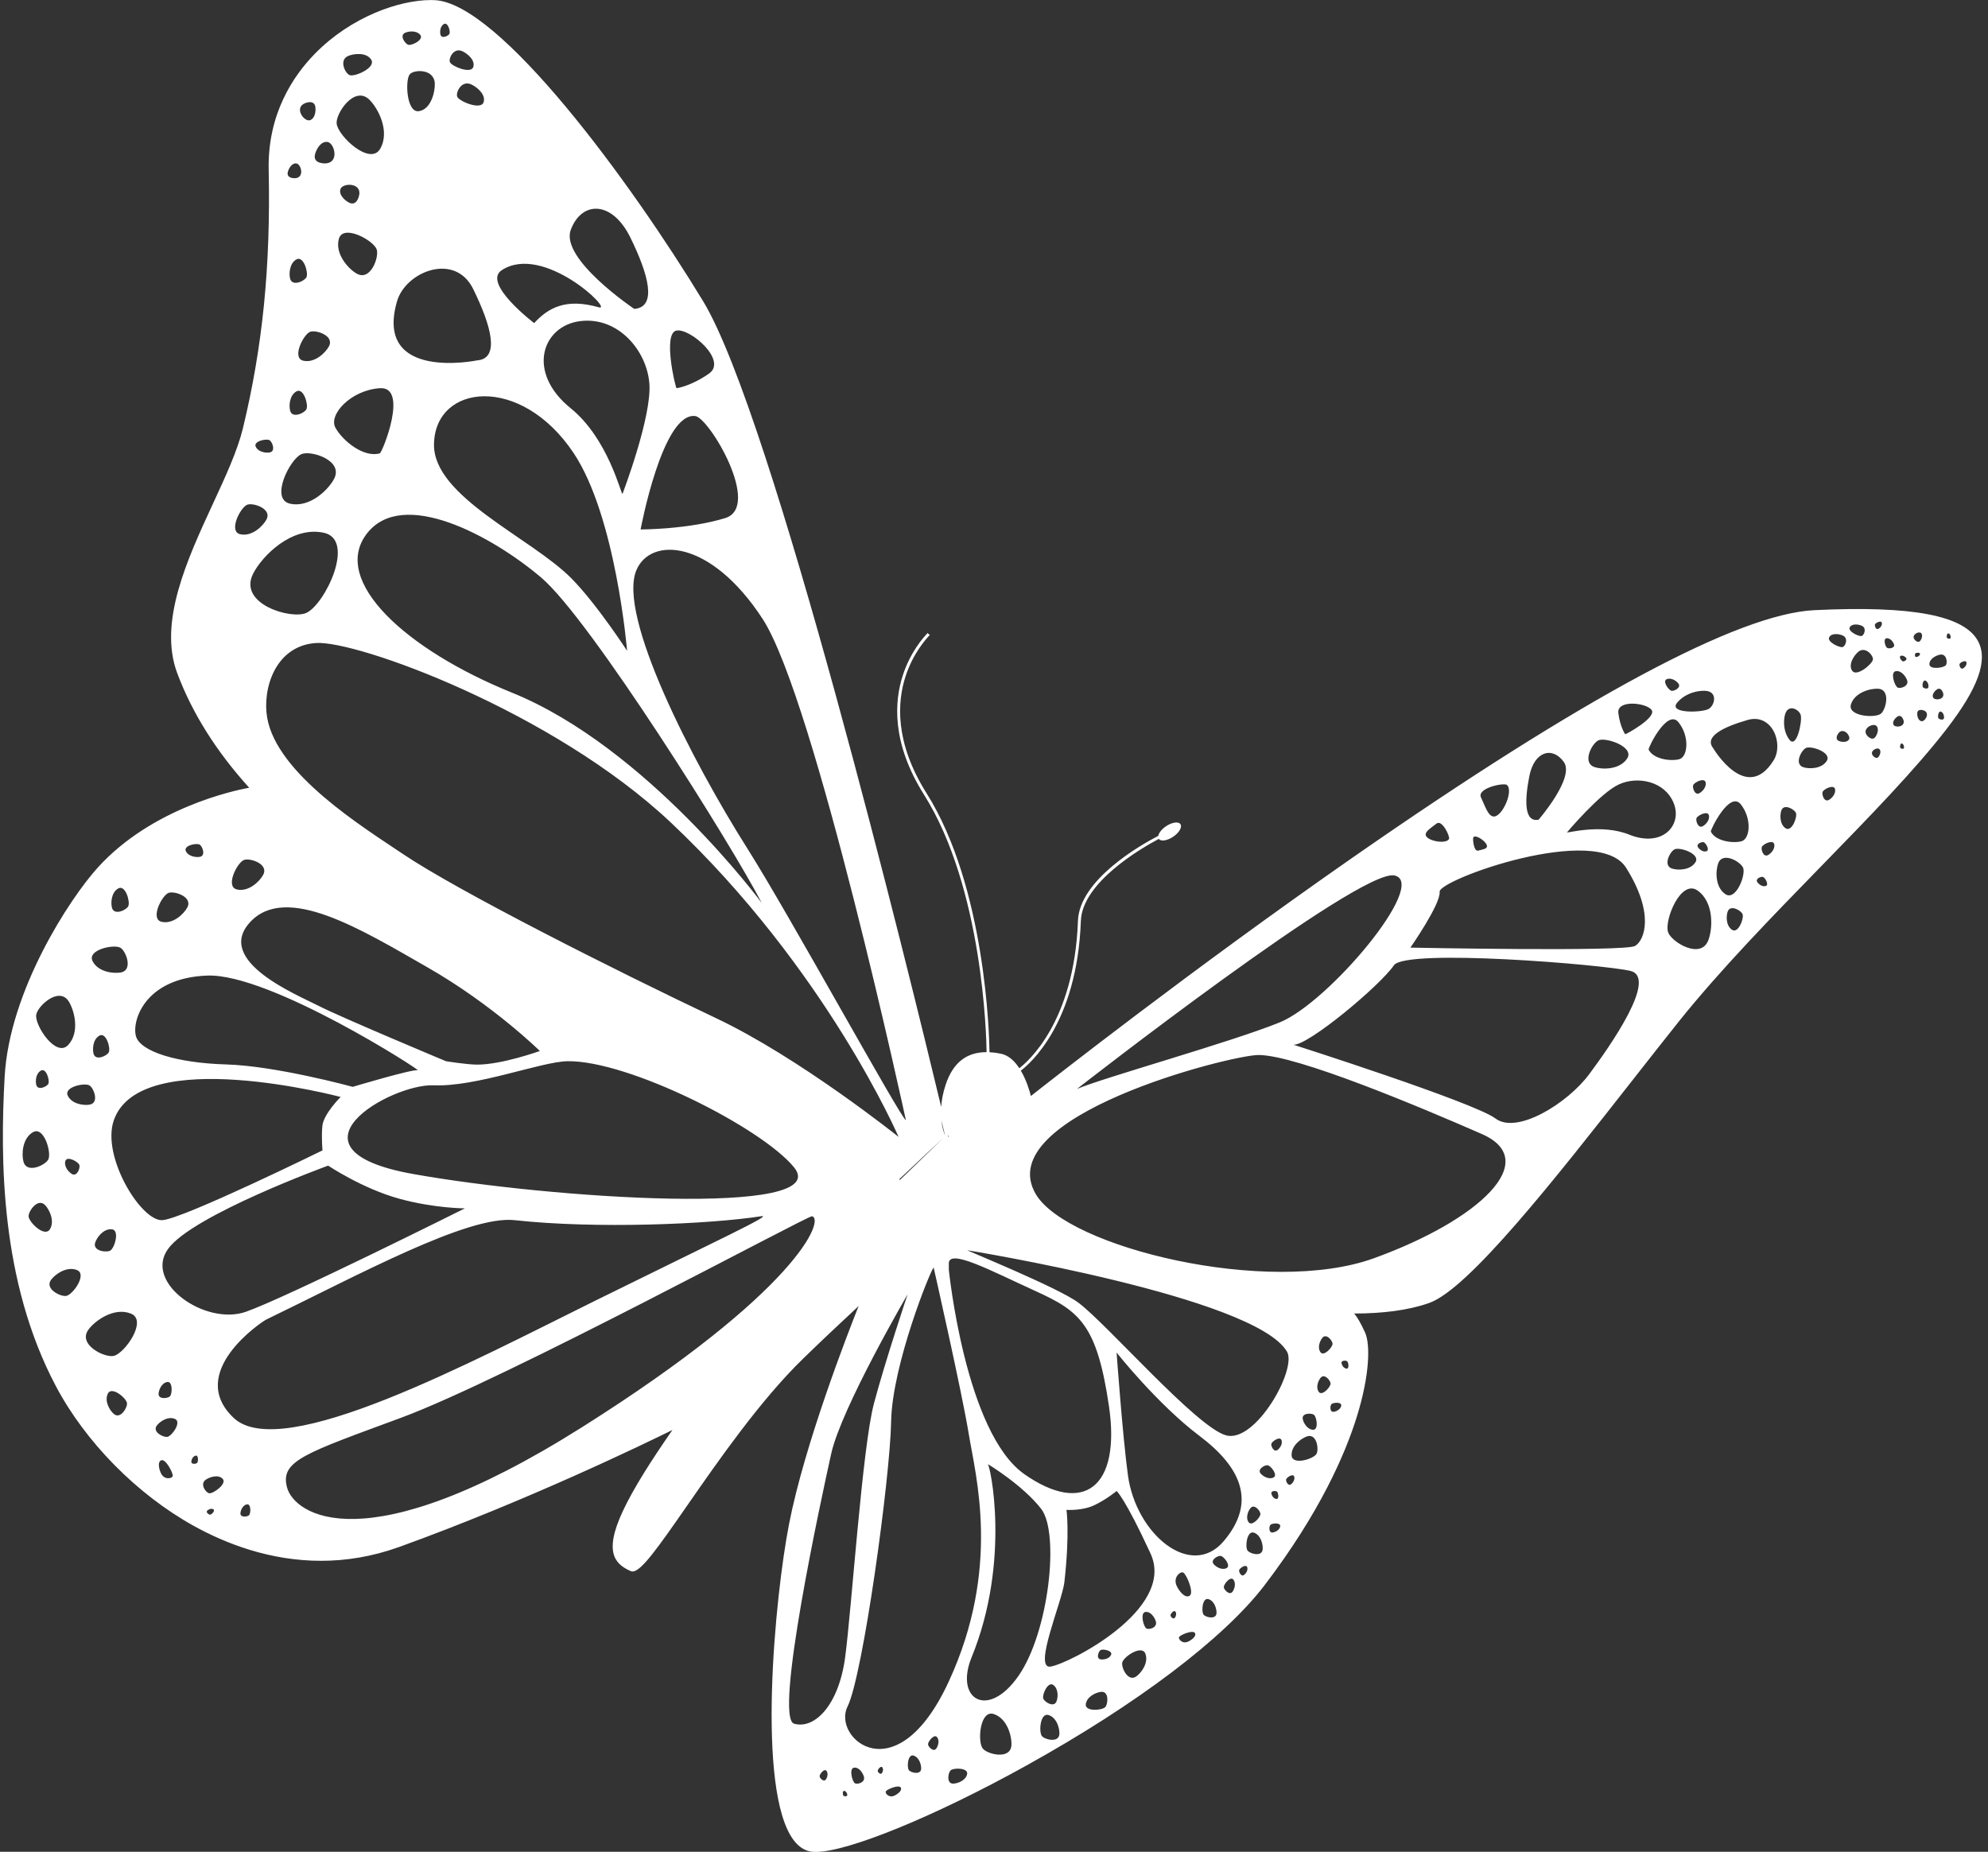 <?xml version="1.0" encoding="UTF-8" standalone="no"?><svg xmlns="http://www.w3.org/2000/svg" xmlns:xlink="http://www.w3.org/1999/xlink" fill="#000000" height="1029.3" preserveAspectRatio="xMidYMid meet" version="1" viewBox="48.4 85.3 1105.0 1029.3" width="1105" zoomAndPan="magnify"><rect x="48.4" y="85.3" width="1105.0" height="1029.3" fill="#333333" stroke="none"/><g id="change1_1"><path d="M1147.968,441.874c-7.561-14.497-36.499-20.037-91.047-17.422c-42.115,2.013-128.354,48.232-256.377,137.312 c-89.65,62.391-169.326,125.016-179.139,132.74c-0.669-2.614-2.396-8.707-5.591-14.085c4.51-3.408,31.295-25.797,33.359-83.193 c0.764-21.432,33.497-40.408,43.316-45.623c0.005,0,0.005-0.005,0.005-0.005c1.137,1.553,4.664,1.027,7.963-1.181 c3.338-2.248,5.164-5.378,4.077-6.995c-1.091-1.618-4.678-1.112-8.017,1.136c-2.415,1.627-4.018,3.711-4.321,5.358 c-0.01,0.005-0.02,0.005-0.025,0.011c-9.53,4.941-43.797,24.309-44.611,47.225c-2.034,56.462-28.145,78.52-32.609,81.903 c-2.546-3.934-5.954-7.223-10.315-8.086c-2.238-0.457-4.297-0.72-6.241-0.799c-0.099-8.851-2.089-91.712-35.011-144.003 c-17.85-28.338-16.198-50.917-11.663-64.883c4.122-12.745,11.331-20.804,13.563-23.11v-0.002c-0.437-0.157-0.803-0.384-1.031-0.731 c-0.074-0.107-0.095-0.234-0.145-0.351c-0.005,0.002-0.005,0.002-0.005,0.002c-2.426,2.449-9.65,10.562-13.896,23.614 c-4.674,14.305-6.41,37.41,11.807,66.329c32.615,51.809,34.679,134.02,34.767,143.089c-11.246,0-18.688,5.924-22.746,18.073 c-1.508,4.559-2.257,8.707-2.495,12.329c-17.999-74.988-93.612-384.063-132.319-447.798 C398.863,186.213,325.768,86.746,289.895,85.378c-0.675-0.023-1.34-0.047-2.02-0.047c-17.538,0-44.273,9.237-64.45,29.829 c-12.065,12.333-26.348,33.545-25.679,64.476c1.126,53.681-3.289,98.002-14.323,143.739c-3.001,12.359-9.62,26.709-16.655,41.898 c-14.278,30.884-30.476,65.895-19.844,94.237c8.275,22.075,21.546,43.266,39.981,63.636c-8.762,1.613-54.116,11.327-84.061,44.279 c-15.767,17.349-49.195,68.607-51.854,116.259c-2.549,45.93-2.381,113.744,28.413,171.983 c16.456,31.151,45.082,60.208,76.521,77.677c17.83,9.913,42.447,19.512,70.909,19.512c13.702,0,28.289-2.233,43.43-7.68 c71.059-25.653,137.525-57.926,151.898-65.03c-11.609,16.704-21.62,32.347-27.569,45.092c-5.279,11.271-6.811,19.462-4.733,25.004 c1.756,4.634,5.84,6.881,9.168,8.349c0.313,0.12,0.63,0.193,0.982,0.193c4.708,0,13.733-12.675,30.556-36.935 c17.007-24.473,40.264-58.021,64.143-81.273c10.388-10.101,20.941-20.038,30.953-29.325c-5.998,15.047-30.02,76.763-38.657,121.061 c-7.873,40.245-18.307,147.991,2.49,175.753c2.977,3.959,6.529,6.167,10.538,6.529c0.55,0.05,1.151,0.074,1.796,0.074 c17.81,0,66.117-19.726,116.914-47.925c61.721-34.216,110.048-70.815,132.557-100.329c30.935-40.552,44.95-73.286,51.261-93.611 c7.273-23.377,7.531-40.389,4.584-46.868c-2.54-5.616-4.46-8.633-5.829-10.269c-0.075-0.095-0.149-0.189-0.239-0.263 c15.642-0.025,30.039-1.727,41.748-5.879c21.983-7.774,70.29-69.377,112.906-123.701c9.143-11.639,17.756-22.658,25.798-32.709 c22.965-28.676,51.542-57.996,79.184-86.364c26.805-27.499,52.122-53.49,69.689-76.262 C1147.893,467.837,1153.459,452.407,1147.968,441.874z M1104.865,449.86c1.226-0.481,2.589,0.528,3.051,1.166 c0.784,1.094-1.216,2.048-1.855,1.879C1105.277,452.696,1103.645,450.344,1104.865,449.86z M1090.602,432.323 c0.397-0.884,3.453-2.361,3.785-0.841c0.337,1.523-1.097,2.939-1.935,3.353C1091.018,435.556,1090.279,433.037,1090.602,432.323z M1089.426,451.956c-0.516,2.662-9.104,9.689-11.5,6.212c-2.401-3.47,1.022-8.595,3.344-10.549 C1085.264,444.259,1089.843,449.816,1089.426,451.956z M1065.136,439.505c1.399-2.522,5.641-1.844,7.576-0.945 c3.334,1.544,1.339,6.046-0.119,6.405C1070.787,445.413,1063.742,442.028,1065.136,439.505z M1041,481.328 c2.119-4.58,7.69-1.473,8.345,1.612c0.814,3.83-2.396,18.731-6.35,13.482C1039.046,491.173,1039.765,483.992,1041,481.328z M997.442,469.425c5.859,1.17,3.83,8.441,0.456,10.053c-4.192,1.999-22.241,2.426-17.289-3.578 C985.555,469.898,994.034,468.742,997.442,469.425z M994.763,544.59c-2.595,1.31-3.95-3.275-3.374-4.564 c0.724-1.608,6.271-4.291,6.876-1.528C998.886,541.266,996.266,543.836,994.763,544.59z M996.886,558.471 c-2.029,0.601-4.078-1.21-4.723-2.297c-1.116-1.86,2.218-3.105,3.215-2.748C996.613,553.872,998.905,557.86,996.886,558.471z M989.553,521.664c0.714-1.608,6.266-4.291,6.882-1.528c0.61,2.763-2.009,5.328-3.518,6.087 C990.323,527.528,988.973,522.954,989.553,521.664z M990.774,564.592c-2.922,4.574-9.953,4.505-13.034,3.488 c-5.298-1.746-0.913-9.794,1.633-10.761C982.534,556.114,993.701,560.018,990.774,564.592z M974.869,462.802 c2.6-1.027,5.512,1.124,6.489,2.478c1.672,2.321-2.58,4.348-3.929,3.989C975.747,468.814,972.274,463.819,974.869,462.802z M981.427,486.827c6.271,7.948,5.14,19.338,0.224,20.519c-4.917,1.196-14.293-0.123-16.898-5.398 C964.351,501.14,975.161,478.873,981.427,486.827z M966.494,480.043c2.58,4.098-13.762,13.229-14.764,13.383 c0,0-2.784-3.914-3.795-11.711C946.928,473.919,963.91,475.943,966.494,480.043z M937.015,496.739 c4.396-1.672,19.914,3.746,15.851,10.111c-4.063,6.355-13.831,6.266-18.113,4.848C927.391,509.271,933.483,498.089,937.015,496.739z M898.452,516.753c2.739-14.016,12.914-16.674,19.175-7.918c6.26,8.741-14.04,32.098-14.04,32.098 C895.704,542.451,895.704,530.758,898.452,516.753z M885.985,521.599c3.795,3.215-2.376,17.354-7.109,17.553 c-3.205,0.144-4.827-5.333-7.278-10.582C869.142,523.326,884.363,520.22,885.985,521.599z M867.435,550.568 c1.563-1.493,7.585,2.848,7.487,5.119c-0.055,1.544-2.535,1.776-4.947,2.431C867.564,558.769,866.76,551.208,867.435,550.568z M846.851,543.087c3.131-2.476,7.625,7.228,6.96,8.543c-1.557,3.056-12.016,1.161-12.899-1.984 C840.307,547.522,843.721,545.562,846.851,543.087z M823.524,571.925c19.14,4.251-36.578,70.597-63.79,81.65 c-27.224,11.058-97.564,30.58-112.71,37.005C647.024,690.581,804.389,567.673,823.524,571.925z M586.151,780.253 c0,0,159.843,25.867,177.606,56.349c5.695,9.784-17.456,50.902-33.817,46.536c-16.362-4.361-66.454-62.163-82.236-73.832 C636.234,800.817,583.928,779.659,586.151,780.253z M748.985,926.89c-0.089,1.989-4.812,7.119-6.608,4.465 c-1.786-2.659-0.099-6.444,1.166-7.868C745.736,921.026,749.055,925.282,748.985,926.89z M632.211,1011.666 c-9.581,1.2,6.603-36.316,7.803-46.893c3.076-27.098,1.181-40.23,1.181-40.23s8.686,0.659,15.573-2.64 c6.886-3.289,12.274-7.843,12.274-7.843s4.49,3.602,18.857,34.733C702.272,979.934,641.795,1010.465,632.211,1011.666z M635.594,1031.109c-1.508,3.557-6.807,0.079-7.333-1.732c-0.655-2.247,2.664-9.729,5.656-7.452 C636.914,1024.193,636.472,1029.045,635.594,1031.109z M623.955,802.911c24.548,11.143,34.152,18.579,40.83,63.895 c6.692,45.325-14.115,60.923-47.002,37.898c-32.892-23.034-41.996-113.679-41.996-113.679v-2.972 C574.994,778.522,599.407,791.773,623.955,802.911z M572.91,717.664l-24.26,23.471c-0.119-0.095-0.268-0.218-0.431-0.338 C560.289,729.377,569.551,720.76,572.91,717.664z M571.664,708.019c1.028,4.227,1.698,7.104,2.014,8.444 C573.123,715.074,572.116,712.167,571.664,708.019z M586.875,882.393c3.776,23.198,18.024,74.442-11.108,137.547 c-29.122,63.111-64.946,31.285-56.314,14.02c8.633-17.26,23.734-127.293,24.27-158.577c0.541-31.285,22.013-84.429,23.64-85.505 C567.363,789.878,583.1,859.2,586.875,882.393z M575.524,716.612l0.263,0.55l-0.239,0.213l-0.094-0.451 c-0.03-0.099-0.124-0.507-0.288-1.206C575.376,716.295,575.524,716.587,575.524,716.612z M551.934,707.979 c-3.016-1.374-65.085-114.627-87.717-150.392c-31.449-49.686-72.631-130.143-62.109-155.317 c7.789-18.643,41.138-17.513,70.175,27.032C501.316,473.845,551.934,707.979,551.934,707.979z M349.274,406.382 c27.269,23.157,106.24,149.256,122.512,180.789c0,0-63.889-86.542-138.949-116.921c-58.765-23.778-100.478-61.999-80.678-88.148 C271.955,355.956,322.008,383.223,349.274,406.382z M289.627,332.331c0.452-33.744,48.123-39.175,77.495,4.607 c23.669,35.293,29.836,110.102,29.836,110.102s-17.106-26.355-31.131-40.443C343.44,384.11,289.24,361.454,289.627,332.331z M451.506,373.268c-20.449,6.312-47.041,6.331-47.041,6.331s12.18-65.431,30.407-63.033 C442.675,317.594,471.956,366.955,451.506,373.268z M424.443,269.038c7.669-1.355,28.427,16.695,18.053,23.917 c-10.384,7.216-18.053,8.12-18.053,8.12C423.54,299.723,416.773,270.389,424.443,269.038z M394.404,359.827 c-0.878,0.251-7.908-30.697-28.794-47.6c-24.858-20.112-15.824-45.752,5.214-48.429c21.03-2.673,37.08,16.211,38.518,34.678 C410.78,316.944,394.404,359.827,394.404,359.827z M365.663,213.032c6.058-16.211,22.97-16.342,33.096,4.263 c10.136,20.598,15.038,38.758,2.163,39.7C400.922,256.995,359.611,229.242,365.663,213.032z M327.336,235.445 c23.267-15.045,62.513,23.124,53.905,20.669c-18.257-5.207-28.082,0.224-35.936,8.779 C345.305,264.893,316.109,242.703,327.336,235.445z M317.175,142.176c-1.498,4.387-13.142-0.347-14.561-2.985 c-1.136-2.12,2.064-9.36,7.511-7.061C313.286,133.47,318.674,137.794,317.175,142.176z M305.185,113.69 c2.803,1.187,7.581,5.019,6.246,8.905c-1.325,3.886-11.639-0.31-12.894-2.644C297.525,118.072,300.363,111.652,305.185,113.69z M295.138,98.655c2.178-1.244,3.721,3.994,3.096,5.423c-0.511,1.151-4.316,2.987-5.001,0.507 C292.832,103.143,292.966,99.897,295.138,98.655z M290.078,131.715c0.184,4.878-2.223,14.497-8.945,15.386 c-6.737,0.899-7.645-16.933-5.03-20.421C278.201,123.873,289.765,123.323,290.078,131.715z M273.458,103.572 c1.85-0.904,6.271-1.552,8.508,1.075c2.233,2.63-4.46,6.052-6.558,5.566C273.726,109.819,270.268,105.131,273.458,103.572z M269.058,252.838c4.787-16.634,32.207-27.525,42.343-6.92c10.126,20.6,15.022,38.761,2.148,39.702 C313.549,285.619,256.214,297.476,269.058,252.838z M259.507,337.287c-9.094,2.597-20.792-7.149-24.686-14.295 c-3.905-7.147,8.443-20.797,24.686-21.917C275.756,299.955,260.907,336.884,259.507,337.287z M257.736,223.812 c1.593,4.078-3.259,17.997-11.068,13.573c-4.54-2.569-12.21-10.878-9.918-19.304C239.043,209.655,255.757,218.748,257.736,223.812z M237.639,190.399c1.122-3.317,10.696-3.725,10.533,2.339c-0.044,1.806-1.568,7.087-5.487,5.316 C240.397,197.023,236.522,193.713,237.639,190.399z M241.93,116.4c3.161-1.356,10.2-2.172,12.844,2.141 c2.64,4.314-8.796,9.444-11.887,8.561C240.402,126.393,236.518,118.729,241.93,116.4z M253.654,140.658 c4.812,4.664,11.669,17.501,6.102,27.279c-5.572,9.79-23.412-6.923-24.226-13.883C234.866,148.451,245.374,132.634,253.654,140.658z M230.247,164.173c3.82,0.327,6.732,10.406,0.243,11.811c-1.94,0.415-7.953,0.173-7.08-4.465 C223.911,168.821,226.427,163.842,230.247,164.173z M213.141,302.861c3.954-2.261,6.757,7.246,5.616,9.844 c-0.913,2.088-7.828,5.423-9.074,0.918C208.959,311.005,209.192,305.117,213.141,302.861z M213.141,229.499 c3.954-2.258,6.757,7.251,5.616,9.843c-0.918,2.087-7.828,5.424-9.074,0.917C208.959,237.642,209.192,231.754,213.141,229.499z M216.921,285.78c-6.429-1.515,0-14.392,3.791-16.019c3.036-1.307,13.687,1.989,10.547,8.009 C229.433,281.271,223.356,287.292,216.921,285.78z M216.907,143.197c1.349-0.902,6.003-2.517,6.737,1.279 c0.417,2.206-0.005,6.756-3.016,7.648C217.616,153.018,212.377,146.21,216.907,143.197z M208.323,181.186 c0.348-1.852,2.074-5.281,4.708-5.051c2.625,0.228,4.628,7.161,0.159,8.126C211.861,184.544,207.728,184.38,208.323,181.186z M215.969,337.718c5.224-2.251,23.516,3.413,18.128,13.754c-3.135,6.011-13.574,16.351-24.622,13.753 C198.426,362.628,209.479,340.513,215.969,337.718z M218.653,425.981c-8.375,3.77-38.018-4.881-29.608-21.708 c4.896-9.777,21.462-26.738,39.357-22.84C246.286,385.33,229.046,421.301,218.653,425.981z M198.188,329.962 c1.503,0.795,3.621,6.123,0.199,6.81c-1.989,0.4-6.36-0.089-7.829-3.151C189.085,330.559,196.313,328.975,198.188,329.962z M181.871,382.234c-6.568-1.542,0.005-14.697,3.865-16.357c3.11-1.338,13.986,2.029,10.78,8.18 C194.651,377.632,188.439,383.783,181.871,382.234z M183.934,563.332c3.111-1.335,13.98,2.039,10.78,8.187 c-1.865,3.572-8.077,9.728-14.65,8.175C173.506,578.151,180.08,565,183.934,563.332z M141.721,779.623 c13.39-18.847,89.072-46.421,89.072-46.421s19.09,12.82,39.738,18.45c19.383,5.298,36.281,5.298,36.281,5.298 s-99.352,49.652-121.791,57.505C162.572,822.304,128.33,798.466,141.721,779.623z M142.906,861.377 c-1.076,1.216-6.494,1.98-6.36-1.354c0.08-1.935,1.528-5.874,4.698-6.543C144.419,852.805,144.245,859.874,142.906,861.377z M278.037,737.865c-76.366-13.663-12.397-50.306,11.406-49.308c23.803,0.987,59.732-13.147,74.385-13.39 c33.716-0.561,107.959,36.901,125.953,59.012C512.374,761.936,354.404,751.538,278.037,737.865z M313.51,677.057 c-5.681-0.02-17.245-1.895-17.245-1.895s-59.038-24.701-70.682-30.724c-11.648-6.028-58.239-24.9-38.156-46.59 c20.078-21.686,61.836,4.137,98.38,25.019c36.548,20.881,62.664,46.61,62.664,46.61S327.361,677.107,313.51,677.057z M159.337,554.75c1.503,0.789,3.617,6.122,0.203,6.802c-1.994,0.402-6.36-0.09-7.834-3.145 C150.234,555.34,157.467,553.758,159.337,554.75z M141.983,581.649c3.041-1.31,13.688,1.989,10.552,8.012 c-1.821,3.498-7.903,9.52-14.338,8.013C131.768,596.156,138.203,583.281,141.983,581.649z M163.733,627.564 c34.941-1.205,119.688,53.412,116.869,52.638c-2.808-0.775-36.142,9.207-36.142,9.207s-42.572-11.648-70.284-12.448 c-27.708-0.808-47.796-7.233-50.202-15.667C121.563,652.871,128.796,628.77,163.733,627.564z M114.106,579.133 c3.95-2.257,6.753,7.243,5.612,9.843c-0.913,2.089-7.824,5.423-9.074,0.918C109.92,587.275,110.158,581.391,114.106,579.133z M115.247,612.046c3.052,1.597,7.328,12.373,0.412,13.767c-4.023,0.804-12.864-0.184-15.841-6.376 C96.852,613.247,111.462,610.047,115.247,612.046z M108.892,670.151c-0.858,1.955-7.322,5.076-8.488,0.863 c-0.674-2.451-0.452-7.952,3.24-10.066C107.335,658.834,109.959,667.73,108.892,670.151z M110.351,768.555 c4.743,0.218,1.89,10.165-0.565,11.812c-1.98,1.325-9.937,0.392-8.509-4.276C102.106,773.387,105.608,768.327,110.351,768.555z M68.509,649.507c0.556-4.866,12.641-16.099,18.058-7.635c3.14,4.916,6.39,17.16-0.293,24.295 C79.587,673.311,67.81,655.555,68.509,649.507z M92.511,732.83c0.59,1.518-1.21,6.683-4.113,5.041 c-1.687-0.958-4.534-4.044-3.686-7.169C85.575,727.566,91.772,730.949,92.511,732.83z M71.138,680.385 c2.927-1.672,4.996,5.373,4.153,7.293c-0.68,1.548-5.794,4.023-6.717,0.68C68.038,686.423,68.211,682.063,71.138,680.385z M61.459,731.049c-1.111-3.998-0.754-12.993,5.284-16.436c6.028-3.453,10.309,11.069,8.568,15.027 C73.911,732.83,63.354,737.92,61.459,731.049z M64.302,761.486c-0.283-2.768,5.03-10.458,9.059-6.44 c2.342,2.341,5.635,8.721,2.808,13.479C73.346,773.298,64.654,764.914,64.302,761.486z M85.441,805.57 c-3.002,0.799-12.418-3.741-8.672-8.886c2.173-2.991,8.642-7.734,14.397-5.442C96.921,793.534,89.172,804.583,85.441,805.57z M86.071,694.327c-2.302-4.808,9.044-7.288,11.981-5.745c2.372,1.25,5.691,9.605,0.318,10.686 C95.254,699.897,88.388,699.129,86.071,694.327z M111.68,871.241c-2.168-1.826-5.417-7.045-3.334-11.317 c2.084-4.272,10.081,2.288,10.622,5.2C119.4,867.465,115.402,874.406,111.68,871.241z M111.77,838.934 c-4.927,1.31-20.366-6.122-14.219-14.566c3.557-4.906,14.169-12.681,23.601-8.92C130.592,819.203,117.882,837.321,111.77,838.934z M111.666,707.979c14.809-42.482,126.067-12.944,126.067-12.944s-9.48,9.432-10.145,16.065c-0.635,6.42,0.069,13.633,0.069,13.633 s-77.151,37.898-88.948,38.771C126.916,764.378,104.645,728.106,111.666,707.979z M137.97,904.406 c-1.111-2.163-2.248-6.598,0.144-7.442c2.382-0.843,6.549,7.03,6.296,8.762C144.196,907.104,139.879,908.111,137.97,904.406z M141.562,883.936c-2.089,0.556-8.657-2.605-6.043-6.196c1.508-2.084,6.023-5.388,10.031-3.791 C149.569,875.547,144.161,883.251,141.562,883.936z M157.993,898.422c-0.551,0.626-3.309,1.012-3.244-0.684 c0.039-0.988,0.778-2.997,2.391-3.339C158.757,894.062,158.663,897.654,157.993,898.422z M165.246,927.212 c-0.689,0.074-2.639-1.236-1.642-2.258c0.581-0.595,2.173-1.438,3.379-0.738C168.193,924.911,166.104,927.118,165.246,927.212z M164.785,915.33c-1.855-0.134-5.572-5.07-1.989-7.566c2.079-1.463,7.01-3.115,9.417-0.406 C174.627,910.066,167.107,915.499,164.785,915.33z M186.852,927.485c-0.814,0.923-4.926,1.499-4.817-1.027 c0.059-1.474,1.156-4.461,3.557-4.966C188.003,920.981,187.869,926.339,186.852,927.485z M178.289,873.433 c-26.776-25.297,15.791-53.545,18.053-54.641c50.832-24.568,112.147-58.125,138.073-55.277 c45.124,4.961,108.379,2.272,137.143-2.187c7.015-1.091-24.076,13.256-92.034,46.818 C311.306,841.841,205.074,898.721,178.289,873.433z M372.098,878.479c-121.531,76.728-160.248,48.37-164.172,33.562 c-3.914-14.814,9.997-18.932,63.602-38.767c57.743-21.367,226.081-112.468,228.239-111.943 C506.897,763.058,491.964,802.802,372.098,878.479z M446.609,651.333c-56.85-26.929-143.736-70.8-174.237-91.339 c-22.217-14.963-70.077-44.507-75.469-75.794c-2.729-15.803,4.311-39.817,26.968-41.484c22.653-1.666,131.925,38.081,197.391,99.765 c86.403,81.408,126.593,174.736,126.593,174.736S492.857,673.237,446.609,651.333z M489.786,1043.402 c-11.326-3.234,14.968-124.599,20.629-150.085c5.67-25.49,42.477-88.591,42.477-88.591s-12.244,36.385-18.713,60.66 c-6.479,24.27-12.433,114.503-16.029,141.199C514.552,1033.286,501.112,1046.642,489.786,1043.402z M507.413,1074.449 c-1.22,1.582-3.418-0.858-3.443-1.831c-0.035-1.21,2.604-4.525,3.805-2.997C508.981,1071.155,508.122,1073.521,507.413,1074.449z M517.217,1083.438c-0.471-0.496-0.616-2.893,0.471-2.699c1.091,0.184,1.622,1.508,1.667,2.163 C519.449,1084.034,517.594,1083.84,517.217,1083.438z M523.526,1076.468c-1.483-1.081-3.289-8.205-0.441-8.617 c2.838-0.422,4.99,3.091,5.511,5.03C529.495,1076.215,524.732,1077.326,523.526,1076.468z M538.569,1070.887 c-0.823,1.066-2.297-0.571-2.312-1.225c-0.03-0.814,1.746-3.042,2.555-2.01C539.62,1068.679,539.04,1070.271,538.569,1070.887z M545.361,1083.463c-3.051,1.285-5.155-1.524-4.574-2.471c0.72-1.18,7.249-3.844,8.275-2.113 C550.079,1080.605,547.132,1082.724,545.361,1083.463z M553.581,1069.22c-1.225-1.737-0.59-9.158,2.659-8.087 c3.24,1.071,4.302,5.373,4.163,7.407C560.16,1072.042,554.569,1070.623,553.581,1069.22z M568.778,1057.263 c-1.608,2.089-4.51-1.126-4.54-2.411c-0.05-1.598,3.438-5.974,5.021-3.954C570.846,1052.922,569.715,1056.043,568.778,1057.263z M585.943,1071.531c-0.902,3.651-5.532,5.17-7.778,5.179c-3.86,0.025-2.764-6.216-1.305-7.422 C578.66,1067.801,586.856,1067.89,585.943,1071.531z M610.575,1055.458c-0.565,8.235-13.712,4.902-16.039,1.607 c-2.888-4.088-1.384-21.541,6.25-19.021C608.422,1040.555,610.907,1050.67,610.575,1055.458z M614.504,1016.835 c-16.922,24.335-35.625,13.162-26.066-10.284c21.998-53.932,10.235-107.518,8.965-107.493c0,0,19.383,11.604,29.732,24.944 C637.474,937.348,631.422,992.505,614.504,1016.835z M627.472,1050.198c-1.756-2.49-0.848-13.132,3.815-11.594 c4.653,1.533,6.162,7.7,5.963,10.613C636.904,1054.246,628.891,1052.213,627.472,1050.198z M662.712,1034.199 c-1.96,1.905-11.49,2.57-10.78-1.757c0.709-4.326,5.943-6.524,8.552-6.752C664.979,1025.298,664.289,1032.671,662.712,1034.199z M665.976,1005.147c-1.082,2.327-4.381,2.753-5.88,2.476c-2.599-0.482-1.061-4.525,0.065-5.145 C661.561,1001.708,667.047,1002.809,665.976,1005.147z M679.912,1017.177c-4.649,3.21-8.464-5.249-7.695-7.893 c0.957-3.289,10.939-9.917,12.839-4.762C686.966,1009.681,682.616,1015.317,679.912,1017.177z M685.523,990.417 c-1.583-1.136-3.488-8.682-0.481-9.118c3.011-0.441,5.289,3.274,5.839,5.328C691.843,990.164,686.793,991.335,685.523,990.417z M701.448,984.513c-0.869,1.131-2.431-0.6-2.456-1.295c-0.02-0.858,1.861-3.225,2.719-2.133 C702.559,982.171,701.954,983.858,701.448,984.513z M706.131,959.414c1.86,1.112,6.152,11.257,3.478,12.89 c-2.679,1.622-6.043-2.937-7.238-5.691C700.302,961.88,704.638,958.532,706.131,959.414z M708.642,997.839 c-3.23,1.36-5.457-1.612-4.842-2.619c0.764-1.25,7.685-4.068,8.762-2.243C713.642,994.813,710.517,997.05,708.642,997.839z M717.354,982.747c-1.3-1.841-0.625-9.7,2.817-8.568c3.433,1.131,4.555,5.685,4.406,7.849 C724.319,985.733,718.396,984.235,717.354,982.747z M722.955,954.657c-1.935-2.422,2.545-4.837,4.018-4.52 c1.841,0.397,5.855,5.591,3.111,6.837C727.33,958.224,724.081,956.061,722.955,954.657z M733.452,970.081 c-1.702,2.213-4.783-1.191-4.817-2.555c-0.044-1.692,3.647-6.326,5.328-4.187C735.64,965.487,734.44,968.792,733.452,970.081z M728.615,941.907c-18.257,21.556-48.798-3.889-53.263-36.523c-2.966-21.715-6.31-68.266-6.31-68.266s22.756,28.745,46.104,46.342 C738.498,901.067,746.882,920.351,728.615,941.907z M739.837,960.754c-1.612,1.111-2.937-1.821-2.669-2.738 c0.332-1.141,3.795-3.438,4.46-1.652C742.283,958.155,740.77,960.109,739.837,960.754z M750.226,946.6 c-0.486,4.306-7.303,2.263-8.448,0.481c-1.419-2.208-0.248-11.321,3.696-9.838C749.422,938.737,750.503,944.095,750.226,946.6z M749.05,904.267c-1.935-2.421,2.545-4.832,4.019-4.514c1.84,0.397,5.854,5.59,3.11,6.836 C753.426,907.834,750.176,905.676,749.05,904.267z M758.193,914.397c0.769,0.68,1.298,4.232-0.342,4.093 c-1.637-0.145-2.614-2.039-2.778-3.006C754.8,913.817,757.573,913.857,758.193,914.397z M755.708,937.124 c-2.252,0.208-1.934-3.493-1.136-4.266c0.973-0.962,5.767-1.325,5.42,0.854C759.645,935.884,757.018,937.005,755.708,937.124z M758.436,891.274c-2.034,1.409-3.711-2.297-3.368-3.448c0.417-1.444,4.79-4.346,5.623-2.089 C761.52,887.994,759.62,890.46,758.436,891.274z M765.935,910.369c-1.612,1.107-2.936-1.825-2.664-2.744 c0.327-1.146,3.791-3.438,4.455-1.651C768.386,907.764,766.873,909.724,765.935,910.369z M780.079,893.541 c-1.89,2.878-13.449,6.296-13.752,0.768c-0.303-5.521,5.547-9.654,8.702-10.641C780.447,881.972,781.607,891.224,780.079,893.541z M778.804,871.766c1.548,1.365,2.619,8.543-0.699,8.26c-3.314-0.288-5.283-4.123-5.606-6.083 C771.939,870.571,777.554,870.66,778.804,871.766z M781.369,858.902c-1.786-2.659-0.104-6.448,1.17-7.878 c2.183-2.451,5.507,1.806,5.438,3.408C787.893,856.422,783.16,861.551,781.369,858.902z M783.512,828.808 c2.233-2.51,5.631,1.835,5.557,3.473c-0.09,2.034-4.921,7.273-6.752,4.559C780.496,834.136,782.213,830.262,783.512,828.808z M789.625,870.045c-2.252,0.208-1.93-3.498-1.136-4.272c0.972-0.957,5.765-1.325,5.417,0.854 C793.563,868.804,790.934,869.926,789.625,870.045z M796.839,846.033c-1.642-0.139-2.615-2.039-2.768-3.007 c-0.278-1.667,2.495-1.621,3.116-1.076C797.954,842.629,798.48,846.177,796.839,846.033z M812.084,784.678 c-58.688,21.263-170.473-5.953-187.951-35.621c-25.534-43.33,108.312-77.349,123.81-77.349c21.182,0,90.508,29.186,124.135,43.935 C905.685,730.394,870.784,763.415,812.084,784.678z M931.696,682.44c-12.11,16.233-40.14,33.547-52.022,24.582 c-11.887-8.975-112.345-41.033-112.345-41.033c8.066,0.669,48.212-32.908,55.837-44.12c6.434-9.471,115.931-0.506,131.401,3.081 C970.036,628.537,943.797,666.202,931.696,682.44z M957.252,611.083c-5.502,3.344-124.897,0.938-124.897,0.938 s16.957-24.34,16.243-31.027c-0.719-6.683,87.787-38.593,103.633-13.37C967.992,592.698,962.739,607.74,957.252,611.083z M953.977,549.224c-15.503-6.251-34.44-0.725-34.574-1.275c0,0,18.361-21.849,28.829-26.646c10.473-4.798,25.58-1.786,30.487,10.453 C983.62,544.004,972.412,556.655,953.977,549.224z M997.923,607.987c-4.242,10.905-20.598,0.859-22.36-4.569 c-2.183-6.742,7.179-29.712,16.446-23.099C1001.277,586.932,1000.393,601.653,997.923,607.987z M1011.07,602.089 c-3.458-2.376-3.215-7.814-2.346-10.161c1.494-4.043,7.591-0.441,8.275,1.543C1017.842,595.947,1014.523,604.466,1011.07,602.089z M1007.379,582.274c-5.81-3.998-5.408-13.132-3.944-17.091c2.51-6.797,12.755-0.739,13.906,2.61 C1018.76,571.95,1013.189,586.278,1007.379,582.274z M1016.249,552.954c-4.916,1.196-14.298-0.119-16.898-5.398 c-0.397-0.808,10.414-23.079,16.68-15.121C1022.297,540.383,1021.171,551.768,1016.249,552.954z M1029.833,577.785 c-2.019,0.605-4.073-1.201-4.718-2.292c-1.116-1.856,2.228-3.115,3.22-2.749C1029.57,573.195,1031.862,577.184,1029.833,577.785z M1031.058,560.619c-2.589,1.31-3.944-3.265-3.363-4.559c0.714-1.608,6.27-4.287,6.876-1.528 C1035.186,557.295,1032.567,559.86,1031.058,560.619z M1034.258,507.892c-15.196,24.553-33.676-6.811-33.676-6.811 c-4.946-6.321,5.467-11.644,19.184-15.585C1033.49,481.556,1039.919,498.734,1034.258,507.892z M1040.862,545.661 c-3.384-2.332-3.15-7.645-2.297-9.952c1.464-3.954,7.427-0.427,8.101,1.518C1047.489,539.648,1044.245,547.988,1040.862,545.661z M1050.729,511.746c-5.298-1.751-0.917-9.793,1.637-10.76c3.151-1.211,14.318,2.683,11.401,7.267 C1060.84,512.828,1053.805,512.764,1050.729,511.746z M1064.854,529.984c-2.595,1.31-3.944-3.27-3.364-4.559 c0.714-1.618,6.266-4.291,6.876-1.533C1068.971,526.655,1066.361,529.225,1064.854,529.984z M1076.145,496.283 c-1.062,1.895-4.203,1.493-5.631,0.874c-2.455-1.072-0.66-3.974,0.154-4.744C1073.402,489.799,1077.202,494.383,1076.145,496.283z M1076.552,433.977c1.24-2.236,4.996-1.637,6.713-0.843c2.957,1.371,1.186,5.36-0.105,5.676 C1081.558,439.208,1075.322,436.209,1076.552,433.977z M1085.77,493.554c-2.059-3.577,3.8-6.44,5.547-4.817 c1.741,1.617,0.501,4.857-0.536,6.211C1089.015,497.29,1086.39,494.621,1085.77,493.554z M1092.636,505.942 c-1.23,1.608-3.031-0.233-3.453-0.962c-1.424-2.461,2.604-4.436,3.81-3.314C1094.189,502.777,1093.335,505,1092.636,505.942z M1093.767,482.076c-3.542,2.525-18.694,1.29-16.515-5.362c2.183-6.648,10.954-8.85,15.112-8.582 C1099.522,468.596,1096.625,480.043,1093.767,482.076z M1097.3,445.393c-1.091-0.758-2.317-5.271-0.169-5.339 c2.138-0.069,3.691,2.241,4.043,3.47C1101.794,445.642,1098.187,446.007,1097.3,445.393z M1100.877,488.131 c-0.844-1.753,1.067-3.857,2.272-4.581c2.049-1.25,3.25,1.572,3.394,2.57C1107.053,489.466,1101.72,489.893,1100.877,488.131z M1104.642,500.991c-0.337-0.556,0-2.793,0.963-2.406c0.963,0.392,1.205,1.716,1.116,2.327 C1106.582,501.973,1104.915,501.433,1104.642,500.991z M1103.109,467.428c-1.702-1.052-4.113-8.464-1.022-9.051 c3.086-0.584,5.66,3.003,6.35,5.022C1109.628,466.869,1104.469,468.278,1103.109,467.428z M1116.167,437.157 c1.206,1.112,0.343,3.338-0.367,4.272c-1.215,1.609-3.021-0.224-3.443-0.955C1110.933,438.009,1114.966,436.037,1116.167,437.157z M1113.051,448.48c0.456-0.458,2.709-0.646,2.56,0.381c-0.159,1.03-1.39,1.566-2.004,1.627 C1112.54,450.596,1112.684,448.851,1113.051,448.48z M1116.345,486.17c-1.91-0.402-2.415-3.22-2.262-4.609 c0.253-2.405,3.24-1.637,4.123-1.146C1121.182,482.057,1118.271,486.572,1116.345,486.17z M1117.193,467.227 c-0.511-0.826,0-4.182,1.444-3.599c1.444,0.578,1.796,2.565,1.677,3.488C1120.096,468.703,1117.595,467.895,1117.193,467.227z M1122.889,473.007c-0.848-1.759,1.076-3.853,2.267-4.585c2.054-1.247,3.25,1.57,3.403,2.57 C1129.055,474.339,1123.737,474.768,1122.889,473.007z M1125.826,484.473c-0.501-0.823,0.01-4.178,1.454-3.597 c1.444,0.58,1.796,2.565,1.677,3.487C1128.739,485.951,1126.238,485.142,1125.826,484.473z M1129.924,455.119 c-1.34,1.481-9.069,2.52-9.084-0.625c-0.025-3.143,3.968-5.024,6.082-5.344C1130.549,448.609,1131.006,453.932,1129.924,455.119z M1130.569,439.799c-0.343-0.551,0.004-2.788,0.967-2.403c0.962,0.391,1.195,1.715,1.107,2.327 C1132.509,440.786,1130.842,440.24,1130.569,439.799z M1139.489,456.839c-1.429,0.722-2.178-1.798-1.86-2.514 c0.397-0.885,3.457-2.361,3.795-0.839C1141.756,455.007,1140.318,456.422,1139.489,456.839z" fill="#ffffff"/></g></svg>